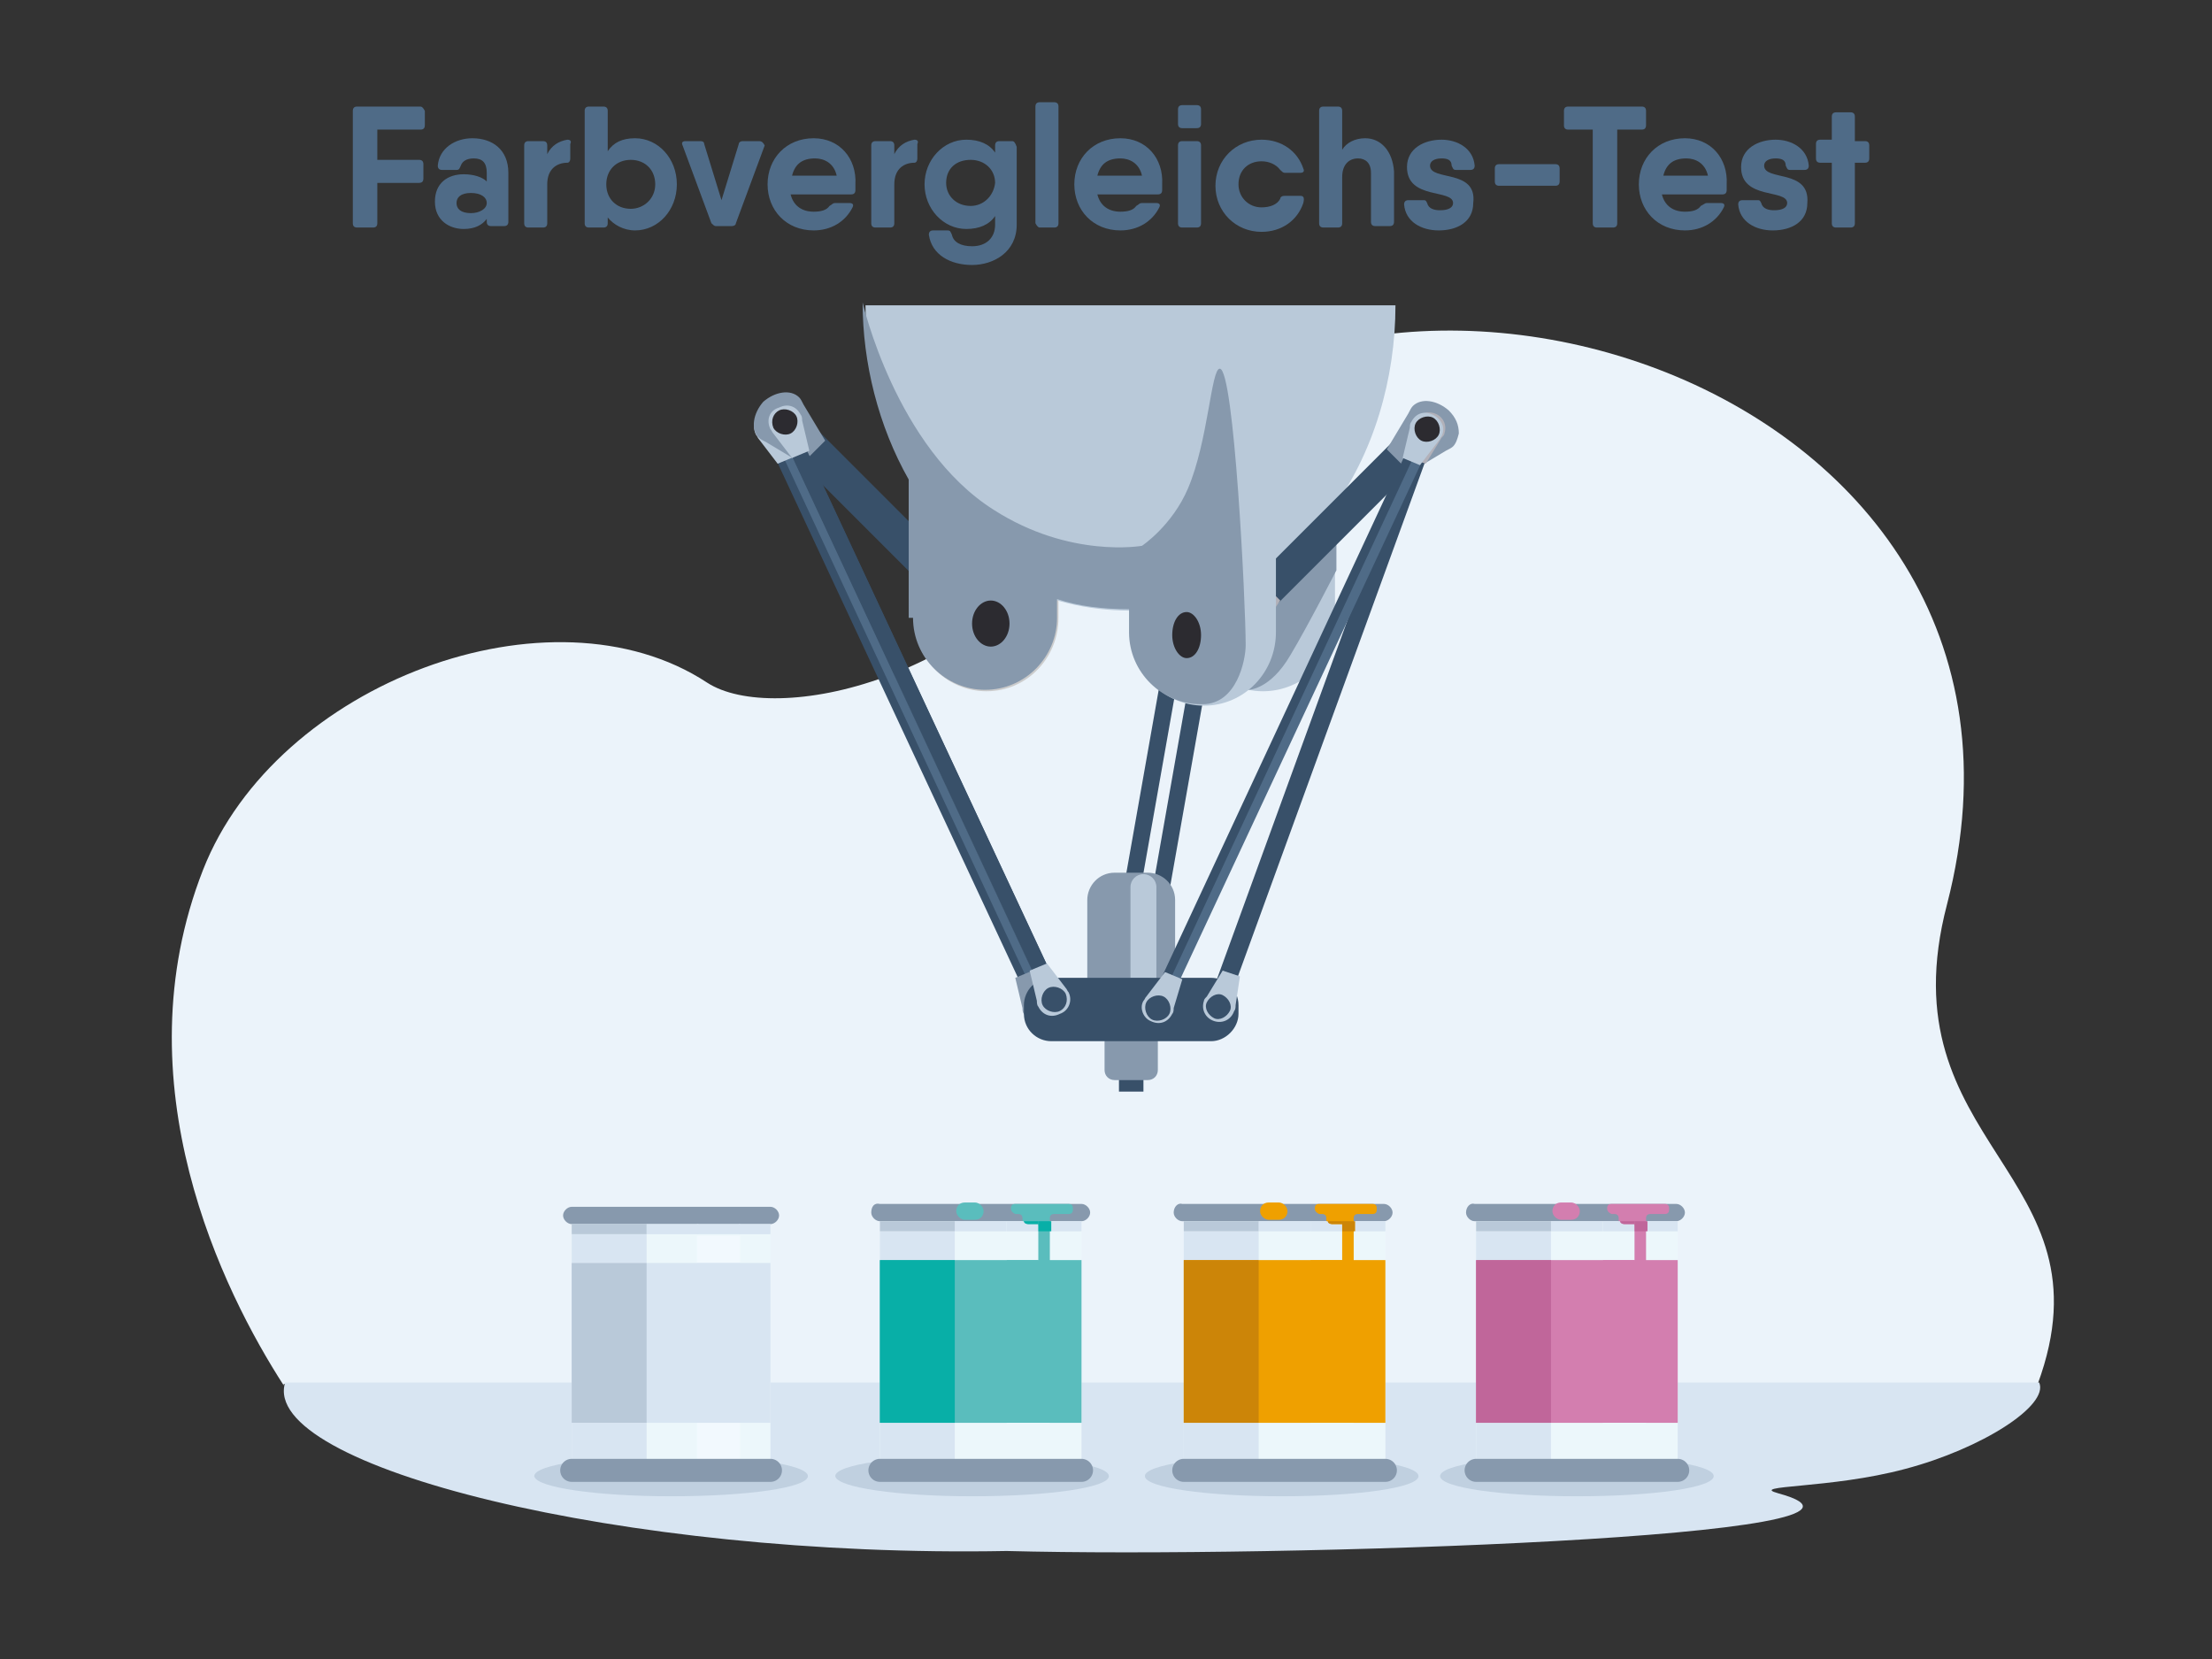 <?xml version="1.0" encoding="utf-8"?><!--Generator: Adobe Illustrator 22.1.0, SVG Export Plug-In . SVG Version: 6.00 Build 0)--><svg version="1.1" xmlns="http://www.w3.org/2000/svg" xmlns:xlink="http://www.w3.org/1999/xlink" x="0px" y="0px" viewBox="0 0 153.6 115.2" style="enable-background:new 0 0 153.6 115.2" xml:space="preserve"><rect x="0" y="0" width="153.6" height="115.2" fill="#333333" stroke="none"/><style type="text/css">.st0{fill-rule:evenodd;clip-rule:evenodd;fill:#EBF3FA;}
	.st1{fill-rule:evenodd;clip-rule:evenodd;fill:#D8E5F2;}
	.st2{fill-rule:evenodd;clip-rule:evenodd;fill:#312A52;}
	.st3{fill-rule:evenodd;clip-rule:evenodd;fill:#C0D0E0;}
	.st4{fill-rule:evenodd;clip-rule:evenodd;fill:#B9C9D9;}
	.st5{fill-rule:evenodd;clip-rule:evenodd;fill:#385069;}
	.st6{fill-rule:evenodd;clip-rule:evenodd;fill:#4F6B87;}
	.st7{fill-rule:evenodd;clip-rule:evenodd;fill:#4F6B87;stroke:#4F6B87;stroke-width:0.72;stroke-miterlimit:22.926;}
	.st8{fill-rule:evenodd;clip-rule:evenodd;fill:#EFA000;stroke:#4F6B87;stroke-width:0.72;stroke-miterlimit:22.926;}
	.st9{fill-rule:evenodd;clip-rule:evenodd;fill:#5ABDBD;stroke:#4F6B87;stroke-width:0.72;stroke-miterlimit:22.926;}
	.st10{fill-rule:evenodd;clip-rule:evenodd;fill:#466EB6;stroke:#4F6B87;stroke-width:0.72;stroke-miterlimit:22.926;}
	.st11{fill-rule:evenodd;clip-rule:evenodd;fill:#C0669A;stroke:#4F6B87;stroke-width:0.72;stroke-miterlimit:22.926;}
	.st12{fill-rule:evenodd;clip-rule:evenodd;fill:#8799AD;}
	.st13{fill-rule:evenodd;clip-rule:evenodd;fill:#1D2C2C;}
	.st14{fill-rule:evenodd;clip-rule:evenodd;fill:#363432;}
	.st15{fill-rule:evenodd;clip-rule:evenodd;fill:#FEFEFE;}
	.st16{fill-rule:evenodd;clip-rule:evenodd;fill:#B2AFAF;}
	.st17{fill-rule:evenodd;clip-rule:evenodd;fill:#B2AFAF;stroke:#FFFFFF;stroke-width:0.216;stroke-miterlimit:22.926;}
	.st18{fill-rule:evenodd;clip-rule:evenodd;fill:#FFFFFF;}
	.st19{fill-rule:evenodd;clip-rule:evenodd;fill:#EFA000;}
	.st20{fill-rule:evenodd;clip-rule:evenodd;fill:#CC8508;}
	.st21{fill-rule:evenodd;clip-rule:evenodd;fill:#C0669A;}
	.st22{fill-rule:evenodd;clip-rule:evenodd;fill:#2C2B30;}
	.st23{fill-rule:evenodd;clip-rule:evenodd;fill:#B2B1B9;}
	.st24{fill-rule:evenodd;clip-rule:evenodd;fill:#CCCCCC;}
	.st25{fill-rule:evenodd;clip-rule:evenodd;fill:#385069;stroke:#385069;stroke-width:0.216;stroke-miterlimit:22.926;}
	.st26{fill-rule:evenodd;clip-rule:evenodd;fill:#ECF7FB;}
	.st27{fill-rule:evenodd;clip-rule:evenodd;fill:#F2F9FE;}
	
		.st28{fill-rule:evenodd;clip-rule:evenodd;fill:none;stroke:#8799AD;stroke-width:1.599;stroke-linecap:round;stroke-miterlimit:10;}
	.st29{fill-rule:evenodd;clip-rule:evenodd;fill:#828683;}
	.st30{fill-rule:evenodd;clip-rule:evenodd;fill:#CBBF18;}
	.st31{fill-rule:evenodd;clip-rule:evenodd;fill:#5ABDBD;}
	.st32{fill-rule:evenodd;clip-rule:evenodd;fill:#08AFA7;}
	.st33{fill-rule:evenodd;clip-rule:evenodd;fill:#FACB1D;}
	.st34{fill-rule:evenodd;clip-rule:evenodd;fill:#D37EAF;}
	.st35{fill-rule:evenodd;clip-rule:evenodd;fill:#FFFAFC;}
	.st36{opacity:0.4;fill-rule:evenodd;clip-rule:evenodd;fill:#003F63;}
	.st37{opacity:0.7;fill-rule:evenodd;clip-rule:evenodd;fill:#EFA000;}
	.st38{opacity:0.8;fill-rule:evenodd;clip-rule:evenodd;fill:#CBF3EE;}
	.st39{fill-rule:evenodd;clip-rule:evenodd;fill:#FFB500;}
	.st40{fill-rule:evenodd;clip-rule:evenodd;fill:#009E8C;}
	.st41{opacity:0.5;fill-rule:evenodd;clip-rule:evenodd;fill:#D37EAF;}
	.st42{opacity:0.9;fill-rule:evenodd;clip-rule:evenodd;fill:#F0A3D0;}
	.st43{opacity:0.5;fill-rule:evenodd;clip-rule:evenodd;fill:#C0669A;}
	.st44{opacity:0.5;fill-rule:evenodd;clip-rule:evenodd;fill:#FF5C03;}
	.st45{fill-rule:evenodd;clip-rule:evenodd;fill:#FFF3D8;}
	.st46{fill-rule:evenodd;clip-rule:evenodd;fill:#FF5C03;}
	.st47{opacity:0.7;fill-rule:evenodd;clip-rule:evenodd;fill:#FFB500;}
	.st48{fill-rule:evenodd;clip-rule:evenodd;fill:#03B3A2;}
	.st49{fill-rule:evenodd;clip-rule:evenodd;fill:#440F00;}
	.st50{opacity:0.4;fill-rule:evenodd;clip-rule:evenodd;fill:#19A58E;}
	.st51{fill-rule:evenodd;clip-rule:evenodd;fill:#CAF0EC;}
	.st52{opacity:0.3;fill-rule:evenodd;clip-rule:evenodd;fill:#440F00;}
	.st53{fill-rule:evenodd;clip-rule:evenodd;fill:#EEFFFE;}
	.st54{opacity:0.4;fill-rule:evenodd;clip-rule:evenodd;fill:#5ABDBD;}
	.st55{opacity:0.6;fill-rule:evenodd;clip-rule:evenodd;fill:#FDDEE5;}
	.st56{opacity:0.6;fill-rule:evenodd;clip-rule:evenodd;fill:#5ABDBD;}
	.st57{fill-rule:evenodd;clip-rule:evenodd;fill:#98782B;}
	.st58{fill-rule:evenodd;clip-rule:evenodd;fill:#433929;}
	.st59{fill-rule:evenodd;clip-rule:evenodd;fill:#FACD3E;}
	.st60{fill-rule:evenodd;clip-rule:evenodd;fill:#C8A12F;}
	.st61{fill-rule:evenodd;clip-rule:evenodd;fill:#4F3D29;}
	.st62{fill-rule:evenodd;clip-rule:evenodd;fill:#D1A830;}
	.st63{fill-rule:evenodd;clip-rule:evenodd;fill:#885F28;}
	.st64{fill-rule:evenodd;clip-rule:evenodd;fill:#F19833;}
	.st65{fill-rule:evenodd;clip-rule:evenodd;fill:#FDFDFD;}
	.st66{fill-rule:evenodd;clip-rule:evenodd;fill:#1F6969;}</style><g id="_x31_"/><g id="_x31__1_"/><g id="_x31__2_"/><g id="_x31__3_"/><g id="_x31__4_"/><g id="_x31__5_"/><g id="_x31__6_"/><g id="_x31__7_"><path class="st0" d="M19.7,96.2c-4.2-6.5-11.4-21-5.6-35.8c5.1-13,24.2-20.1,35-13c4.6,3,19.3,0.1,27.2-12.5
		c15.3-24.4,68.6-9.6,58.9,27.9c-4.4,16.8,11.7,18.6,6.3,33.3H19.7z"/><path class="st1" d="M19.8,96c-1.8,5.8,23.4,12.2,50.1,11.7c19,0.5,64.6-1,53.6-4c-2.2-0.6,3.6-0.3,8.8-1.7c5.3-1.4,10-4.4,9.3-6
		H19.8z"/><path class="st6" d="M29.2,7.4h-3h-1.4c-0.2,0-0.3,0.1-0.3,0.3v7.8c0,0.2,0.1,0.3,0.3,0.3h1.1c0.2,0,0.3-0.1,0.3-0.3v-2.8h2.9
		c0.2,0,0.3-0.1,0.3-0.3v-1c0-0.2-0.1-0.3-0.3-0.3h-2.9V9h3c0.2,0,0.3-0.1,0.3-0.3v-1C29.4,7.5,29.3,7.4,29.2,7.4z"/><path class="st6" d="M32.8,9.6c-1.2,0-2.3,0.7-2.4,1.9c0,0.2,0.1,0.3,0.3,0.3h1c0.2,0,0.2-0.1,0.3-0.3c0.1-0.3,0.4-0.5,0.9-0.5
		c0.6,0,0.9,0.3,0.9,1v0.6c-0.3-0.3-0.9-0.5-1.6-0.5c-1.1,0-2,0.6-2,1.9s1,1.9,2,1.9c0.8,0,1.3-0.3,1.6-0.7v0.2
		c0,0.2,0.1,0.3,0.3,0.3H35c0.2,0,0.3-0.1,0.3-0.3V12C35.3,10.4,34.2,9.6,32.8,9.6L32.8,9.6L32.8,9.6z M32.7,14.8
		c-0.7,0-1-0.3-1-0.7c0-0.4,0.3-0.7,1-0.7c0.7,0,1.1,0.3,1.1,0.7C33.8,14.5,33.3,14.8,32.7,14.8z"/><path class="st6" d="M39.4,9.7c-0.6,0.1-1.1,0.4-1.4,1v-0.6c0-0.2-0.1-0.3-0.3-0.3h-1c-0.2,0-0.3,0.1-0.3,0.3v5.4
		c0,0.2,0.1,0.3,0.3,0.3h1c0.2,0,0.3-0.1,0.3-0.3v-2.7c0-1.1,0.7-1.5,1.4-1.5c0.1,0,0.2-0.1,0.2-0.3V10C39.7,9.8,39.6,9.7,39.4,9.7
		L39.4,9.7z"/><path class="st6" d="M44.1,9.6c-0.9,0-1.5,0.3-1.9,0.9V7.7c0-0.2-0.1-0.3-0.3-0.3h-1c-0.2,0-0.3,0.1-0.3,0.3v7.8
		c0,0.2,0.1,0.3,0.3,0.3h1c0.2,0,0.3-0.1,0.3-0.3v-0.4c0.4,0.5,1.1,0.9,1.9,0.9c1.6,0,2.9-1.4,2.9-3.2C47,11,45.7,9.6,44.1,9.6
		L44.1,9.6z M43.8,14.5c-1,0-1.7-0.7-1.7-1.7s0.7-1.7,1.7-1.7c1,0,1.7,0.7,1.7,1.7S44.7,14.5,43.8,14.5z"/><path class="st6" d="M52.7,9.8h-1.1c-0.2,0-0.3,0.1-0.3,0.2l-1.2,3.9L48.9,10c0-0.2-0.2-0.2-0.3-0.2h-1c-0.2,0-0.3,0.1-0.2,0.3
		l2,5.4c0.1,0.1,0.2,0.2,0.3,0.2h0.3h0.8c0.2,0,0.3-0.1,0.3-0.2l2-5.4C53,9.9,52.9,9.8,52.7,9.8z"/><path class="st6" d="M56.5,9.6c-1.9,0-3.2,1.4-3.2,3.2c0,1.8,1.3,3.2,3.2,3.2c1.2,0,2.2-0.6,2.7-1.6c0.1-0.2,0-0.3-0.2-0.3l-1,0
		c-0.2,0-0.2,0.1-0.4,0.2c-0.2,0.3-0.6,0.4-1.1,0.4c-0.8,0-1.4-0.4-1.6-1.2h3h1.2c0.2,0,0.3-0.1,0.3-0.3c0-0.1,0-0.2,0-0.4
		C59.5,11,58.3,9.6,56.5,9.6L56.5,9.6z M55,12.2c0.2-0.8,0.7-1.2,1.6-1.2c0.6,0,1.3,0.3,1.5,1.2H55z"/><path class="st6" d="M63.5,9.7c-0.6,0.1-1.1,0.4-1.4,1v-0.6c0-0.2-0.1-0.3-0.3-0.3h-1c-0.2,0-0.3,0.1-0.3,0.3v5.4
		c0,0.2,0.1,0.3,0.3,0.3h1c0.2,0,0.3-0.1,0.3-0.3v-2.7c0-1.1,0.7-1.5,1.4-1.5c0.1,0,0.2-0.1,0.2-0.3V10C63.8,9.8,63.7,9.7,63.5,9.7
		L63.5,9.7z"/><path class="st6" d="M70.3,9.8h-0.9c-0.2,0-0.3,0.1-0.3,0.3v0.5c-0.4-0.6-1.1-0.9-2-0.9c-1.6,0-2.9,1.4-2.9,3.1
		c0,1.7,1.3,3.1,2.9,3.1c0.9,0,1.6-0.3,2-0.9v0.6c0,0.9-0.6,1.5-1.6,1.5c-0.8,0-1.3-0.3-1.4-0.8c-0.1-0.2-0.1-0.3-0.3-0.3h-1
		c-0.2,0-0.3,0.1-0.3,0.3c0.2,1.4,1.5,2.1,3,2.1c1.5,0,3.1-0.9,3.1-2.8v-5.4C70.5,9.9,70.4,9.8,70.3,9.8L70.3,9.8z M67.4,14.3
		c-1,0-1.7-0.7-1.7-1.6c0-1,0.7-1.6,1.7-1.6s1.7,0.7,1.7,1.6C69,13.6,68.3,14.3,67.4,14.3z"/><path class="st6" d="M72.2,15.8h1c0.2,0,0.3-0.1,0.3-0.3V7.4c0-0.2-0.1-0.3-0.3-0.3h-1c-0.2,0-0.3,0.1-0.3,0.3v8.1
		C72,15.7,72.1,15.8,72.2,15.8z"/><path class="st6" d="M77.8,9.6c-1.9,0-3.2,1.4-3.2,3.2c0,1.8,1.3,3.2,3.2,3.2c1.2,0,2.2-0.6,2.7-1.6c0.1-0.2,0-0.3-0.2-0.3l-1,0
		c-0.2,0-0.2,0.1-0.4,0.2c-0.2,0.3-0.6,0.4-1.1,0.4c-0.8,0-1.4-0.4-1.6-1.2h3h1.2c0.2,0,0.3-0.1,0.3-0.3c0-0.1,0-0.2,0-0.4
		C80.8,11,79.6,9.6,77.8,9.6L77.8,9.6z M76.2,12.2c0.2-0.8,0.7-1.2,1.6-1.2c0.6,0,1.3,0.3,1.5,1.2H76.2z"/><path class="st6" d="M82.1,8.9h1c0.2,0,0.3-0.1,0.3-0.3v-1c0-0.2-0.1-0.3-0.3-0.3h-1c-0.2,0-0.3,0.1-0.3,0.3v1
		C81.8,8.8,81.9,8.9,82.1,8.9L82.1,8.9z M82.1,15.8h1c0.2,0,0.3-0.1,0.3-0.3v-5.4c0-0.2-0.1-0.3-0.3-0.3h-1c-0.2,0-0.3,0.1-0.3,0.3
		v5.4C81.8,15.7,81.9,15.8,82.1,15.8z"/><path class="st6" d="M90.3,13.6h-1.1c-0.2,0-0.3,0.1-0.3,0.2c-0.2,0.4-0.7,0.6-1.3,0.6c-0.9,0-1.6-0.7-1.6-1.6c0-1,0.7-1.6,1.6-1.6
		c0.5,0,1,0.2,1.3,0.6c0.1,0.1,0.2,0.2,0.3,0.2h1.1c0.2,0,0.3-0.1,0.2-0.3c-0.4-1.2-1.5-2-2.9-2c-1.8,0-3.2,1.4-3.2,3.2
		c0,1.8,1.4,3.2,3.2,3.2c1.4,0,2.5-0.8,2.9-2C90.6,13.7,90.5,13.6,90.3,13.6z"/><path class="st6" d="M94.8,9.6c-0.7,0-1.3,0.3-1.6,0.8V7.7c0-0.2-0.1-0.3-0.3-0.3h-1c-0.2,0-0.3,0.1-0.3,0.3v7.8
		c0,0.2,0.1,0.3,0.3,0.3h1c0.2,0,0.3-0.1,0.3-0.3v-3.2c0-0.9,0.5-1.3,1.1-1.3c0.5,0,0.9,0.3,0.9,1v3.4c0,0.2,0.1,0.3,0.3,0.3h1
		c0.2,0,0.3-0.1,0.3-0.3v-3.5C96.7,10.5,95.9,9.6,94.8,9.6L94.8,9.6z"/><path class="st6" d="M99.3,11.5c0-0.3,0.3-0.5,0.8-0.5c0.4,0,0.7,0.1,0.7,0.5c0.1,0.2,0.1,0.3,0.3,0.3h1c0.2,0,0.3-0.1,0.3-0.3
		c-0.1-1.2-1.2-1.8-2.3-1.8c-1.2,0-2.4,0.6-2.4,1.9c0,2.3,3.2,1.5,3.2,2.5c0,0.3-0.3,0.5-0.9,0.5c-0.4,0-0.8-0.1-0.9-0.5
		c-0.1-0.2-0.1-0.2-0.3-0.2h-1c-0.2,0-0.3,0.1-0.3,0.3c0.1,1.2,1.2,1.8,2.4,1.8c1.3,0,2.4-0.6,2.4-1.9
		C102.6,11.7,99.3,12.6,99.3,11.5z"/><path class="st6" d="M104.1,12.9h3.9c0.2,0,0.3-0.1,0.3-0.3v-0.9c0-0.2-0.1-0.3-0.3-0.3h-3.9c-0.2,0-0.3,0.1-0.3,0.3v0.9
		C103.8,12.8,103.9,12.9,104.1,12.9z"/><path class="st6" d="M114,7.4h-1.7h-3.4c-0.2,0-0.3,0.1-0.3,0.3v1c0,0.2,0.1,0.3,0.3,0.3h1.7v6.5c0,0.2,0.1,0.3,0.3,0.3h1.1
		c0.2,0,0.3-0.1,0.3-0.3V9h1.7c0.2,0,0.3-0.1,0.3-0.3v-1C114.3,7.5,114.2,7.4,114,7.4z"/><path class="st6" d="M117,9.6c-1.9,0-3.2,1.4-3.2,3.2c0,1.8,1.3,3.2,3.2,3.2c1.2,0,2.2-0.6,2.7-1.6c0.1-0.2,0-0.3-0.2-0.3l-1,0
		c-0.1,0-0.2,0.1-0.4,0.2c-0.2,0.3-0.6,0.4-1.1,0.4c-0.8,0-1.4-0.4-1.6-1.2h3h1.2c0.2,0,0.3-0.1,0.3-0.3c0-0.1,0-0.2,0-0.4
		C120,11,118.8,9.6,117,9.6L117,9.6z M115.5,12.2c0.2-0.8,0.7-1.2,1.6-1.2c0.6,0,1.3,0.3,1.5,1.2H115.5z"/><path class="st6" d="M122.5,11.5c0-0.3,0.3-0.5,0.8-0.5c0.4,0,0.7,0.1,0.7,0.5c0.1,0.2,0.1,0.3,0.3,0.3h1c0.2,0,0.3-0.1,0.3-0.3
		c-0.1-1.2-1.2-1.8-2.3-1.8c-1.2,0-2.4,0.6-2.4,1.9c0,2.3,3.2,1.5,3.2,2.5c0,0.3-0.3,0.5-0.9,0.5c-0.4,0-0.8-0.1-0.9-0.5
		c-0.1-0.2-0.1-0.2-0.3-0.2h-1c-0.2,0-0.3,0.1-0.3,0.3c0.1,1.2,1.2,1.8,2.4,1.8c1.3,0,2.4-0.6,2.4-1.9
		C125.7,11.7,122.5,12.6,122.5,11.5z"/><path class="st6" d="M129.5,9.8h-0.7V8.1c0-0.2-0.1-0.3-0.3-0.3h-1c-0.2,0-0.3,0.1-0.3,0.3v1.6h-0.8c-0.2,0-0.3,0.1-0.3,0.3V11
		c0,0.2,0.1,0.3,0.3,0.3h0.8v4.2c0,0.2,0.1,0.3,0.3,0.3h1c0.2,0,0.3-0.1,0.3-0.3v-4.2h0.7c0.2,0,0.3-0.1,0.3-0.3v-0.9
		C129.8,9.9,129.7,9.8,129.5,9.8z"/><path class="st3" d="M46.6,103.9c5.3,0,9.5-0.6,9.5-1.4c0-0.8-4.2-1.4-9.5-1.4c-5.3,0-9.5,0.6-9.5,1.4
		C37.2,103.3,41.5,103.9,46.6,103.9z"/><path class="st3" d="M67.5,103.9c5.3,0,9.5-0.6,9.5-1.4c0-0.8-4.2-1.4-9.5-1.4c-5.3,0-9.5,0.6-9.5,1.4
		C58.1,103.3,62.4,103.9,67.5,103.9z"/><path class="st3" d="M89,103.9c5.3,0,9.5-0.6,9.5-1.4c0-0.8-4.2-1.4-9.5-1.4c-5.3,0-9.5,0.6-9.5,1.4
		C79.5,103.3,83.8,103.9,89,103.9z"/><path class="st3" d="M109.5,103.9c5.3,0,9.5-0.6,9.5-1.4c0-0.8-4.2-1.4-9.5-1.4c-5.3,0-9.5,0.6-9.5,1.4
		C100,103.3,104.3,103.9,109.5,103.9z"/><g><rect x="62.4" y="29.8" transform="matrix(0.906 -0.423 0.423 0.906 -15.248 31.313)" class="st5" width="1.1" height="40.5"/><rect x="62.9" y="29.6" transform="matrix(0.906 -0.423 0.423 0.906 -15.165 31.405)" class="st6" width="0.6" height="40.5"/><path class="st4" d="M52.5,30.2c0.1,0.1,0.1,0.2,0.2,0.3l1.3,1.7l1.2-0.5l-0.5-2.1c0-0.1,0-0.3-0.1-0.4c-0.3-0.6-0.9-0.8-1.5-0.5
			C52.4,29,52.2,29.6,52.5,30.2z"/><path class="st22" d="M53.1,28.9c0.4-0.2,1,0,1.2,0.4c0.2,0.4,0,1-0.4,1.2c-0.4,0.2-1,0-1.2-0.4C52.5,29.7,52.7,29.1,53.1,28.9z"/><path class="st12" d="M73.2,69.4c-0.1-0.1-0.1-0.2-0.2-0.3l-1.3-1.7l-1.2,0.5l0.5,2.1c0,0.1,0,0.3,0.1,0.4
			c0.3,0.6,0.9,0.8,1.5,0.5C73.2,70.6,73.5,70,73.2,69.4z"/><path class="st22" d="M72.6,70.7c-0.4,0.2-1,0-1.2-0.4c-0.2-0.4,0-1,0.4-1.2c0.4-0.2,1,0,1.2,0.4C73.2,69.9,73,70.5,72.6,70.7z"/><rect x="62.8" y="47.2" transform="matrix(0.174 -0.985 0.985 0.174 21.571 121.276)" class="st5" width="40.5" height="1.1"/><rect x="63.1" y="47.5" transform="matrix(0.174 -0.985 0.985 0.174 21.785 121.631)" class="st5" width="40.5" height="0.6"/><path class="st23" d="M85.8,25.5c0,0.1,0,0.3,0,0.4l0,2.1l1.3,0.2l0.8-2c0.1-0.1,0.1-0.2,0.1-0.4c0.1-0.6-0.3-1.2-0.9-1.3
			C86.5,24.5,86,24.9,85.8,25.5z"/><path class="st22" d="M87.1,24.9c0.5,0.1,0.8,0.5,0.7,1c-0.1,0.5-0.5,0.8-1,0.7c-0.5-0.1-0.8-0.5-0.7-1
			C86.2,25.1,86.6,24.8,87.1,24.9z"/><path class="st23" d="M80.4,69.5c0-0.1,0-0.3,0-0.4l0-2.1l-1.3-0.2l-0.8,2c-0.1,0.1-0.1,0.2-0.1,0.4c-0.1,0.6,0.3,1.2,0.9,1.3
			C79.7,70.6,80.3,70.2,80.4,69.5z"/><path class="st22" d="M79.1,70.2c-0.5-0.1-0.8-0.5-0.7-1c0.1-0.5,0.5-0.8,1-0.7c0.5,0.1,0.8,0.5,0.7,1
			C80.1,70,79.6,70.3,79.1,70.2z"/><rect x="60.8" y="47.2" transform="matrix(0.174 -0.985 0.985 0.174 19.906 119.292)" class="st5" width="40.5" height="1.1"/><rect x="61.1" y="47.5" transform="matrix(0.174 -0.985 0.985 0.174 20.117 119.645)" class="st5" width="40.5" height="0.6"/><path class="st23" d="M83.8,25.5c0,0.1,0,0.3,0,0.4l0,2.1l1.3,0.2l0.8-2c0.1-0.1,0.1-0.2,0.1-0.4c0.1-0.6-0.3-1.2-0.9-1.3
			C84.5,24.5,83.9,24.9,83.8,25.5z"/><path class="st22" d="M85.1,24.9c0.5,0.1,0.8,0.5,0.7,1c-0.1,0.5-0.5,0.8-1,0.7c-0.5-0.1-0.8-0.5-0.7-1
			C84.1,25.1,84.6,24.8,85.1,24.9z"/><path class="st23" d="M78.4,69.5c0-0.1,0-0.3,0-0.4l0-2.1L77,66.8l-0.8,2c-0.1,0.1-0.1,0.2-0.1,0.4c-0.1,0.6,0.3,1.2,0.9,1.3
			C77.7,70.6,78.3,70.2,78.4,69.5z"/><path class="st22" d="M77.1,70.2c-0.5-0.1-0.8-0.5-0.7-1c0.1-0.5,0.5-0.8,1-0.7c0.5,0.1,0.8,0.5,0.7,1C78,70,77.6,70.3,77.1,70.2z
			"/><path class="st12" d="M79.7,72.3h-2.3c-1,0-1.9-0.8-1.9-1.9v-7.9c0-1,0.8-1.9,1.9-1.9h2.3c1,0,1.9,0.8,1.9,1.9v7.9
			C81.6,71.4,80.7,72.3,79.7,72.3z"/><rect x="77.7" y="72.6" class="st5" width="1.7" height="3.2"/><path class="st4" d="M79.4,72.3L79.4,72.3c-0.5,0-0.9-0.4-0.9-0.9v-9.8c0-0.5,0.4-0.9,0.9-0.9s0.9,0.4,0.9,0.9l0,9.8
			C80.3,71.9,79.9,72.3,79.4,72.3z"/><path class="st12" d="M79.7,75h-2.3c-0.4,0-0.7-0.3-0.7-0.7v-5.7c0-0.4,0.3-0.7,0.7-0.7h2.3c0.4,0,0.7,0.3,0.7,0.7v5.7
			C80.4,74.7,80.1,75,79.7,75z"/><path class="st5" d="M84.1,72.3H73c-1,0-1.9-0.8-1.9-1.9v-0.6c0-1,0.8-1.9,1.9-1.9h11.1c1,0,1.9,0.8,1.9,1.9l0,0.6
			C86,71.4,85.1,72.3,84.1,72.3z"/><path class="st4" d="M87.7,48L87.7,48c-2.8,0-5-2.3-5-5l0-18.2c0-2.8,2.3-2.4,5-2.4s5-0.3,5,2.4l0,18.2C92.8,45.7,90.5,48,87.7,48
			z"/><path class="st24" d="M68.5,48L68.5,48c-2.8,0-5-2.3-5-5V24.7c0-2.8,2.3-2.4,5-2.4c2.8,0,5-0.3,5,2.4v18.2
			C73.5,45.7,71.3,48,68.5,48z"/><path class="st12" d="M92.8,39.6v-11l-10.1,9.2l4,10.1c0,0,1.5,0,2.9-2.4C90.8,43.5,92.8,39.6,92.8,39.6z"/><path class="st4" d="M96.9,21.2c0,10.1-6,21.2-18.4,21.2c-12.2,0-18.4-11.1-18.4-21.2L96.9,21.2z"/><rect x="83.9" y="35.6" transform="matrix(0.707 -0.707 0.707 0.707 1.033 76.013)" class="st5" width="16.7" height="2.3"/><rect x="84.7" y="35.3" transform="matrix(0.707 -0.707 0.707 0.707 1.682 75.806)" class="st5" width="15.4" height="1.2"/><path class="st23" d="M83.5,42.7c0.2-0.2,0.4-0.3,0.6-0.4l3.2-2.2l1.6,1.6l-2.2,3.2c-0.1,0.2-0.2,0.4-0.4,0.6
			c-0.8,0.8-2.1,0.8-2.8,0C82.7,44.7,82.7,43.5,83.5,42.7z"/><path class="st12" d="M100.9,31c-0.1,0.1-0.3,0.2-0.5,0.3l-2.5,1.5l-1.6-1.6l1.5-2.5c0.1-0.2,0.2-0.4,0.3-0.5
			c0.6-0.6,1.7-0.4,2.5,0.3c0.5,0.5,0.7,1,0.7,1.6v0C101.2,30.5,101.1,30.8,100.9,31z"/><path class="st22" d="M83.8,45.2c0.6,0.6,1.6,0.6,2.2,0c0.6-0.6,0.6-1.6,0-2.2c-0.6-0.6-1.6-0.6-2.2,0
			C83.2,43.6,83.2,44.6,83.8,45.2z"/><path class="st4" d="M83.6,49L83.6,49c-2.8,0-5-2.3-5-5V25.7c0-2.8,2.3-2.4,5-2.4c2.8,0,5-0.3,5,2.4l0,18.2
			C88.6,46.7,86.4,49,83.6,49z"/><rect x="60.1" y="27.8" transform="matrix(0.707 -0.707 0.707 0.707 -7.602 53.928)" class="st5" width="2.3" height="16.7"/><rect x="60.7" y="27.6" transform="matrix(0.707 -0.707 0.707 0.707 -6.995 53.621)" class="st5" width="1.2" height="15.4"/><path class="st23" d="M70.1,42.1c-0.2-0.2-0.4-0.3-0.6-0.4l-3.2-2.2l-1.6,1.6l2.2,3.2c0.1,0.2,0.2,0.4,0.4,0.6
			c0.8,0.8,2.1,0.8,2.8,0C70.8,44.1,70.8,42.8,70.1,42.1z"/><path class="st12" d="M52.7,30.4c0.1,0.1,0.3,0.2,0.5,0.3l2.5,1.5l1.6-1.6l-1.5-2.5c-0.1-0.2-0.2-0.4-0.3-0.5
			c-0.6-0.6-1.7-0.4-2.5,0.3C52.3,28.7,52.1,29.8,52.7,30.4z"/><path class="st22" d="M69.8,44.6c-0.6,0.6-1.6,0.6-2.2,0c-0.6-0.6-0.6-1.6,0-2.2c0.6-0.6,1.6-0.6,2.2,0C70.4,43,70.4,44,69.8,44.6
			z"/><rect x="63.4" y="29.3" transform="matrix(0.906 -0.423 0.423 0.906 -14.964 31.687)" class="st5" width="1.1" height="40.5"/><rect x="63.9" y="29.2" transform="matrix(0.906 -0.423 0.423 0.906 -14.893 31.833)" class="st5" width="0.6" height="40.5"/><path class="st4" d="M53.5,29.8c0.1,0.1,0.1,0.2,0.2,0.3l1.3,1.7l1.2-0.5l-0.5-2.1c0-0.1,0-0.3-0.1-0.4c-0.3-0.6-0.9-0.8-1.5-0.5
			C53.4,28.5,53.2,29.2,53.5,29.8z"/><path class="st22" d="M54.1,28.5c0.4-0.2,1,0,1.2,0.4c0.2,0.4,0,1-0.4,1.2c-0.4,0.2-1,0-1.2-0.4C53.5,29.2,53.7,28.7,54.1,28.5z"/><path class="st4" d="M74.2,68.9c-0.1-0.1-0.1-0.2-0.2-0.3l-1.3-1.7l-1.2,0.5l0.5,2.1c0,0.1,0,0.3,0.1,0.4c0.3,0.6,0.9,0.8,1.5,0.5
			C74.2,70.2,74.5,69.5,74.2,68.9z"/><path class="st5" d="M73.6,70.2c-0.4,0.2-1,0-1.2-0.4c-0.2-0.4,0-1,0.4-1.2c0.4-0.2,1,0,1.2,0.4C74.2,69.5,74,70,73.6,70.2z"/><rect x="72.3" y="49.5" transform="matrix(0.342 -0.94 0.94 0.342 13.409 119.169)" class="st5" width="39.1" height="1.1"/><rect x="72" y="49.6" transform="matrix(0.342 -0.94 0.94 0.342 13.321 118.842)" class="st25" width="39.1" height="0.6"/><path class="st23" d="M100.3,30.1c0,0.1-0.1,0.2-0.2,0.3L99,32.2l-1.2-0.4l0.3-2c0-0.1,0-0.3,0.1-0.4c0.2-0.6,0.8-0.9,1.4-0.7
			C100.2,28.9,100.5,29.5,100.3,30.1z"/><path class="st22" d="M99.5,28.9c-0.4-0.2-0.9,0.1-1.1,0.5c-0.2,0.4,0.1,0.9,0.5,1.1c0.4,0.2,0.9-0.1,1.1-0.5
			C100.2,29.5,100,29.1,99.5,28.9z"/><path class="st4" d="M83.6,69.5c0-0.1,0.1-0.2,0.2-0.3l1.1-1.8l1.2,0.4l-0.3,2c0,0.1,0,0.3-0.1,0.4c-0.2,0.6-0.8,0.9-1.4,0.7
			C83.7,70.7,83.4,70.1,83.6,69.5z"/><path class="st5" d="M84.3,70.7c0.4,0.2,0.9-0.1,1.1-0.5c0.2-0.4-0.1-0.9-0.5-1.1c-0.4-0.2-0.9,0.1-1.1,0.5
			C83.6,70,83.9,70.5,84.3,70.7z"/><rect x="69.4" y="49.6" transform="matrix(0.423 -0.906 0.906 0.423 6.323 110.154)" class="st6" width="40.5" height="1.1"/><rect x="69.1" y="49.7" transform="matrix(0.422 -0.906 0.906 0.422 6.306 109.865)" class="st5" width="40.5" height="0.6"/><path class="st4" d="M100.1,30.3c-0.1,0.1-0.1,0.2-0.2,0.3l-1.3,1.7l-1.2-0.5l0.5-2.1c0-0.1,0-0.3,0.1-0.4
			c0.3-0.6,0.9-0.8,1.5-0.5C100.1,29.1,100.4,29.7,100.1,30.3z"/><path class="st22" d="M99.5,29c-0.4-0.2-1,0-1.2,0.4c-0.2,0.4,0,1,0.4,1.2c0.4,0.2,1,0,1.2-0.4C100.1,29.8,99.9,29.2,99.5,29z"/><path class="st4" d="M79.4,69.5c0.1-0.1,0.1-0.2,0.2-0.3l1.3-1.7l1.2,0.5L81.5,70c0,0.1,0,0.3-0.1,0.4c-0.3,0.6-0.9,0.8-1.5,0.5
			C79.4,70.7,79.1,70,79.4,69.5z"/><path class="st5" d="M80,70.8c0.4,0.2,1,0,1.2-0.4c0.2-0.4,0-1-0.4-1.2c-0.4-0.2-1,0-1.2,0.4C79.4,70,79.6,70.6,80,70.8z"/><path class="st12" d="M63.4,42.9c0,2.8,2.3,5,5,5c2.8,0,5-2.3,5-5v-1.3c1.5,0.5,3.2,0.7,5,0.7v1.6c0,2.8,2.3,5,5,5l0,0l0.1,0
			c2.4,0,3-3.1,3-4.1c0-2.9-0.8-19.2-1.8-19.2c-0.6,0-0.8,5-2.2,8.3c-1.1,2.6-3.2,4-3.2,4c0,0-5,0.9-10.3-2.5
			c-6.8-4.3-9.1-14.4-9.1-14.4c0,4.2,1.1,8.6,3.2,12.3V42.9z"/><path class="st22" d="M70.1,43.3c0,0.9-0.6,1.6-1.3,1.6c-0.7,0-1.3-0.7-1.3-1.6c0-0.9,0.6-1.6,1.3-1.6
			C69.5,41.7,70.1,42.4,70.1,43.3z"/><path class="st22" d="M83.4,44.1c0,0.9-0.4,1.6-1,1.6c-0.5,0-1-0.7-1-1.6c0-0.9,0.4-1.6,1-1.6C82.9,42.5,83.4,43.2,83.4,44.1z"/></g><rect x="39.7" y="84.4" class="st26" width="13.8" height="17.7"/><rect x="39.7" y="87.7" class="st1" width="13.8" height="11.1"/><path class="st1" d="M44.9,102.1h-5.2v-3.3h5.2V102.1L44.9,102.1z M44.9,87.7h-5.2V85v0.7h5.2V87.7z"/><rect x="39.7" y="87.7" class="st4" width="5.2" height="11.1"/><path class="st27" d="M51.4,102.1h-3v-3.3h3V102.1L51.4,102.1z M51.4,87.7h-3v-1.9h3V87.7z"/><rect x="48.4" y="87.7" class="st1" width="3" height="11.1"/><line class="st28" x1="53.5" y1="102.1" x2="39.7" y2="102.1"/><path class="st12" d="M39.1,84.4c0,0.3,0.3,0.6,0.6,0.6h13.8c0.3,0,0.6-0.3,0.6-0.6c0-0.3-0.3-0.6-0.6-0.6H39.7
		C39.4,83.8,39.1,84.1,39.1,84.4z"/><path class="st1" d="M53.5,85.7h-2.2V85h2.2L53.5,85.7L53.5,85.7z M48.4,85.7h-3.5V85h0.7h0.7h2.2V85.7z"/><polygon class="st4" points="44.9,85.7 39.7,85.7 39.7,85 39.7,85 44.9,85 	"/><rect x="48.4" y="85" class="st1" width="3" height="0.7"/><path class="st29" d="M53.5,85L53.5,85h-2.2h-3h-2.2c0,0,0.1,0,0.1,0L53.5,85L53.5,85L53.5,85z M45.6,85h-0.7h-5.2c0,0,0,0,0,0v0
		h5.7C45.5,85,45.5,85,45.6,85z"/><path class="st30" d="M46.2,85h-0.7c0,0-0.1,0-0.1,0h0.9C46.3,85,46.3,85,46.2,85L46.2,85z"/><rect x="61.1" y="84.1" class="st26" width="14" height="18"/><rect x="61.1" y="87.5" class="st31" width="14" height="11.3"/><path class="st1" d="M66.3,102.1h-5.2v-3.3h5.2V102.1L66.3,102.1z M66.3,87.5h-5.2v-2.7v0.7h5.2V87.5z"/><rect x="61.1" y="87.5" class="st32" width="5.2" height="11.3"/><path class="st26" d="M72.9,102.1h-3v-3.3h3V102.1L72.9,102.1z M72.1,87.5h-2.2v-2h2.2V87.5z"/><path class="st31" d="M72.9,98.7h-3V87.5h2.2v0.4c0,0.4,0.2,0.6,0.4,0.6c0.2,0,0.3-0.1,0.4-0.3L72.9,98.7z"/><line class="st28" x1="75.1" y1="102.1" x2="61.1" y2="102.1"/><path class="st12" d="M60.5,84.2c0,0.3,0.3,0.6,0.6,0.6h14c0.3,0,0.6-0.3,0.6-0.6c0-0.3-0.3-0.6-0.6-0.6h-14
		C60.7,83.5,60.5,83.8,60.5,84.2z"/><path class="st31" d="M67,83.5c-0.4,0-0.6,0.3-0.6,0.6c0,0.3,0.3,0.6,0.6,0.6h0.7c0.4,0,0.6-0.3,0.6-0.6c0-0.3-0.3-0.6-0.6-0.6H67z
		"/><path class="st31" d="M70.2,83.9c0-0.2,0.1-0.3,0.3-0.3h3.7c0.2,0,0.3,0.1,0.3,0.3v0.1c0,0.2-0.1,0.3-0.3,0.3h-1
		c-0.2,0-0.3,0.1-0.3,0.3v0.2c0,0.2-0.1,0.3-0.3,0.3h-1.3c-0.2,0-0.3-0.1-0.3-0.3v-0.2c0-0.2-0.1-0.3-0.3-0.3h-0.2
		C70.3,84.2,70.2,84.1,70.2,83.9L70.2,83.9z"/><path class="st31" d="M72.1,84.8v3.1c0,0.4,0.2,0.6,0.4,0.6c0.2,0,0.4-0.3,0.4-0.6l0-3.1H72.1z"/><rect x="73" y="84.8" class="st1" width="2.1" height="0.7"/><polygon class="st29" points="75.1,84.8 75.1,84.8 73,84.8 73,84.8 75.1,84.8 	"/><polygon class="st1" points="69.9,85.5 66.3,85.5 66.3,84.8 67,84.8 67.7,84.8 69.9,84.8 	"/><polygon class="st4" points="66.3,85.5 61.1,85.5 61.1,84.8 61.1,84.8 66.3,84.8 	"/><path class="st1" d="M72.1,85.5h-2.2v-0.7h1.2c0,0.1,0.2,0.2,0.3,0.2h0.7V85.5z"/><path class="st29" d="M71.1,84.8h-1.2h-2.2c0,0,0.1,0,0.1,0L71.1,84.8C71.1,84.8,71.1,84.8,71.1,84.8L71.1,84.8z M67,84.8h-0.7
		h-5.2c0,0,0,0,0,0v0h5.8C66.9,84.8,66.9,84.8,67,84.8z"/><path class="st33" d="M67.7,84.8H67c0,0-0.1,0-0.1,0h0.9C67.8,84.8,67.7,84.8,67.7,84.8L67.7,84.8z"/><path class="st32" d="M72.1,85h-0.7c-0.2,0-0.3-0.1-0.3-0.2c0,0,0,0,0,0h1V85z"/><polygon class="st32" points="73,85.5 72.1,85.5 72.1,85 72.1,84.8 73,84.8 73,84.8 	"/><polygon class="st26" points="46.8,110.7 46.8,110.7 46.8,110.6 46.8,110.6 46.8,110.6 46.7,110.6 46.7,110.5 46.7,110.5 
		46.7,110.5 46.7,110.5 46.7,110.4 46.7,110.4 46.7,110.4 46.7,110.3 46.7,110.3 46.7,110.3 46.7,110.3 46.7,110.3 46.7,110.3 
		46.7,110.3 46.7,110.4 46.7,110.4 46.7,110.4 46.7,110.5 46.7,110.5 46.7,110.5 46.7,110.5 46.7,110.6 46.8,110.6 46.8,110.6 
		46.8,110.6 46.8,110.7 	"/><rect x="82.2" y="84.1" class="st26" width="14" height="18"/><rect x="82.2" y="87.5" class="st19" width="14" height="11.3"/><path class="st1" d="M87.4,102.1h-5.2v-3.3h5.2V102.1L87.4,102.1z M87.4,87.5h-5.2v-2.7v0.7h5.2V87.5z"/><rect x="82.2" y="87.5" class="st20" width="5.2" height="11.3"/><path class="st26" d="M94,102.1h-3v-3.3h3V102.1L94,102.1z M93.2,87.5H91v-2h2.2V87.5z"/><path class="st19" d="M94,98.7h-3V87.5h2.2v0.4c0,0.4,0.2,0.6,0.4,0.6c0.2,0,0.3-0.1,0.4-0.3L94,98.7z"/><line class="st28" x1="96.2" y1="102.1" x2="82.2" y2="102.1"/><path class="st12" d="M81.5,84.2c0,0.3,0.3,0.6,0.6,0.6h14c0.3,0,0.6-0.3,0.6-0.6c0-0.3-0.3-0.6-0.6-0.6h-14
		C81.8,83.5,81.5,83.8,81.5,84.2z"/><path class="st19" d="M88.1,83.5c-0.4,0-0.6,0.3-0.6,0.6c0,0.3,0.3,0.6,0.6,0.6h0.7c0.4,0,0.6-0.3,0.6-0.6c0-0.3-0.3-0.6-0.6-0.6
		H88.1z"/><path class="st19" d="M91.3,83.9c0-0.2,0.1-0.3,0.3-0.3h3.7c0.2,0,0.3,0.1,0.3,0.3v0.1c0,0.2-0.1,0.3-0.3,0.3h-1
		c-0.2,0-0.3,0.1-0.3,0.3v0.2c0,0.2-0.1,0.3-0.3,0.3h-1.3c-0.2,0-0.3-0.1-0.3-0.3v-0.2c0-0.2-0.1-0.3-0.3-0.3h-0.2
		C91.4,84.2,91.3,84.1,91.3,83.9L91.3,83.9z"/><path class="st19" d="M93.2,84.8v3.1c0,0.4,0.2,0.6,0.4,0.6c0.2,0,0.4-0.3,0.4-0.6l0-3.1H93.2z"/><rect x="94.1" y="84.8" class="st1" width="2.1" height="0.7"/><polygon class="st29" points="96.2,84.8 96.2,84.8 94.1,84.8 94.1,84.8 96.2,84.8 	"/><polygon class="st1" points="91,85.5 87.4,85.5 87.4,84.8 88.1,84.8 88.8,84.8 91,84.8 	"/><polygon class="st4" points="87.4,85.5 82.2,85.5 82.2,84.8 82.2,84.8 87.4,84.8 	"/><path class="st1" d="M93.2,85.5H91v-0.7h1.2c0,0.1,0.2,0.2,0.3,0.2h0.7V85.5z"/><path class="st29" d="M92.2,84.8H91h-2.2c0,0,0.1,0,0.1,0L92.2,84.8C92.2,84.8,92.2,84.8,92.2,84.8L92.2,84.8z M88.1,84.8h-0.7
		h-5.2c0,0,0,0,0,0v0H88C88,84.8,88,84.8,88.1,84.8z"/><path class="st33" d="M88.8,84.8h-0.7c0,0-0.1,0-0.1,0h0.9C88.9,84.8,88.8,84.8,88.8,84.8L88.8,84.8z"/><path class="st20" d="M93.2,85h-0.7c-0.2,0-0.3-0.1-0.3-0.2c0,0,0,0,0,0h1V85z"/><polygon class="st20" points="94.1,85.5 93.2,85.5 93.2,85 93.2,84.8 94.1,84.8 94.1,84.8 	"/><rect x="102.5" y="84.1" class="st26" width="14" height="18"/><rect x="102.5" y="87.5" class="st34" width="14" height="11.3"/><path class="st1" d="M107.7,102.1h-5.2v-3.3h5.2V102.1L107.7,102.1z M107.7,87.5h-5.2v-2.7v0.7h5.2V87.5z"/><rect x="102.5" y="87.5" class="st21" width="5.2" height="11.3"/><path class="st26" d="M114.3,102.1h-3v-3.3h3V102.1L114.3,102.1z M113.5,87.5h-2.2v-2h2.2V87.5z"/><path class="st34" d="M114.3,98.7h-3V87.5h2.2v0.4c0,0.4,0.2,0.6,0.4,0.6c0.2,0,0.3-0.1,0.4-0.3L114.3,98.7z"/><line class="st28" x1="116.5" y1="102.1" x2="102.5" y2="102.1"/><path class="st12" d="M101.8,84.2c0,0.3,0.3,0.6,0.6,0.6h14c0.3,0,0.6-0.3,0.6-0.6c0-0.3-0.3-0.6-0.6-0.6h-14
		C102.1,83.5,101.8,83.8,101.8,84.2z"/><path class="st34" d="M108.4,83.5c-0.4,0-0.6,0.3-0.6,0.6c0,0.3,0.3,0.6,0.6,0.6h0.7c0.4,0,0.6-0.3,0.6-0.6c0-0.3-0.3-0.6-0.6-0.6
		H108.4z"/><path class="st34" d="M111.6,83.9c0-0.2,0.1-0.3,0.3-0.3h3.7c0.2,0,0.3,0.1,0.3,0.3v0.1c0,0.2-0.1,0.3-0.3,0.3h-1
		c-0.2,0-0.3,0.1-0.3,0.3v0.2c0,0.2-0.1,0.3-0.3,0.3h-1.3c-0.2,0-0.3-0.1-0.3-0.3v-0.2c0-0.2-0.1-0.3-0.3-0.3h-0.2
		C111.7,84.2,111.6,84.1,111.6,83.9L111.6,83.9z"/><path class="st34" d="M113.5,84.8v3.1c0,0.4,0.2,0.6,0.4,0.6c0.2,0,0.4-0.3,0.4-0.6l0-3.1H113.5z"/><rect x="114.4" y="84.8" class="st1" width="2.1" height="0.7"/><polygon class="st29" points="116.5,84.8 116.5,84.8 114.4,84.8 114.4,84.8 116.5,84.8 	"/><polygon class="st1" points="111.3,85.5 107.7,85.5 107.7,84.8 108.4,84.8 109.1,84.8 111.3,84.8 	"/><polygon class="st4" points="107.7,85.5 102.5,85.5 102.5,84.8 102.5,84.8 107.7,84.8 	"/><path class="st1" d="M113.5,85.5h-2.2v-0.7h1.2c0,0.1,0.2,0.2,0.3,0.2h0.7V85.5z"/><path class="st29" d="M112.5,84.8h-1.2h-2.2c0,0,0.1,0,0.1,0L112.5,84.8C112.5,84.8,112.5,84.8,112.5,84.8L112.5,84.8z M108.4,84.8
		h-0.7h-5.2c0,0,0,0,0,0v0h5.8C108.3,84.8,108.3,84.8,108.4,84.8z"/><path class="st33" d="M109.1,84.8h-0.7c0,0-0.1,0-0.1,0h0.9C109.1,84.8,109.1,84.8,109.1,84.8L109.1,84.8z"/><path class="st21" d="M113.5,85h-0.7c-0.2,0-0.3-0.1-0.3-0.2c0,0,0,0,0,0h1V85z"/><polygon class="st21" points="114.4,85.5 113.5,85.5 113.5,85 113.5,84.8 114.4,84.8 114.4,84.8 	"/></g><g id="_x31__8_"/><g id="_x31__9_"/><g id="_x31__10_"/><g id="_x31__11_"/></svg>